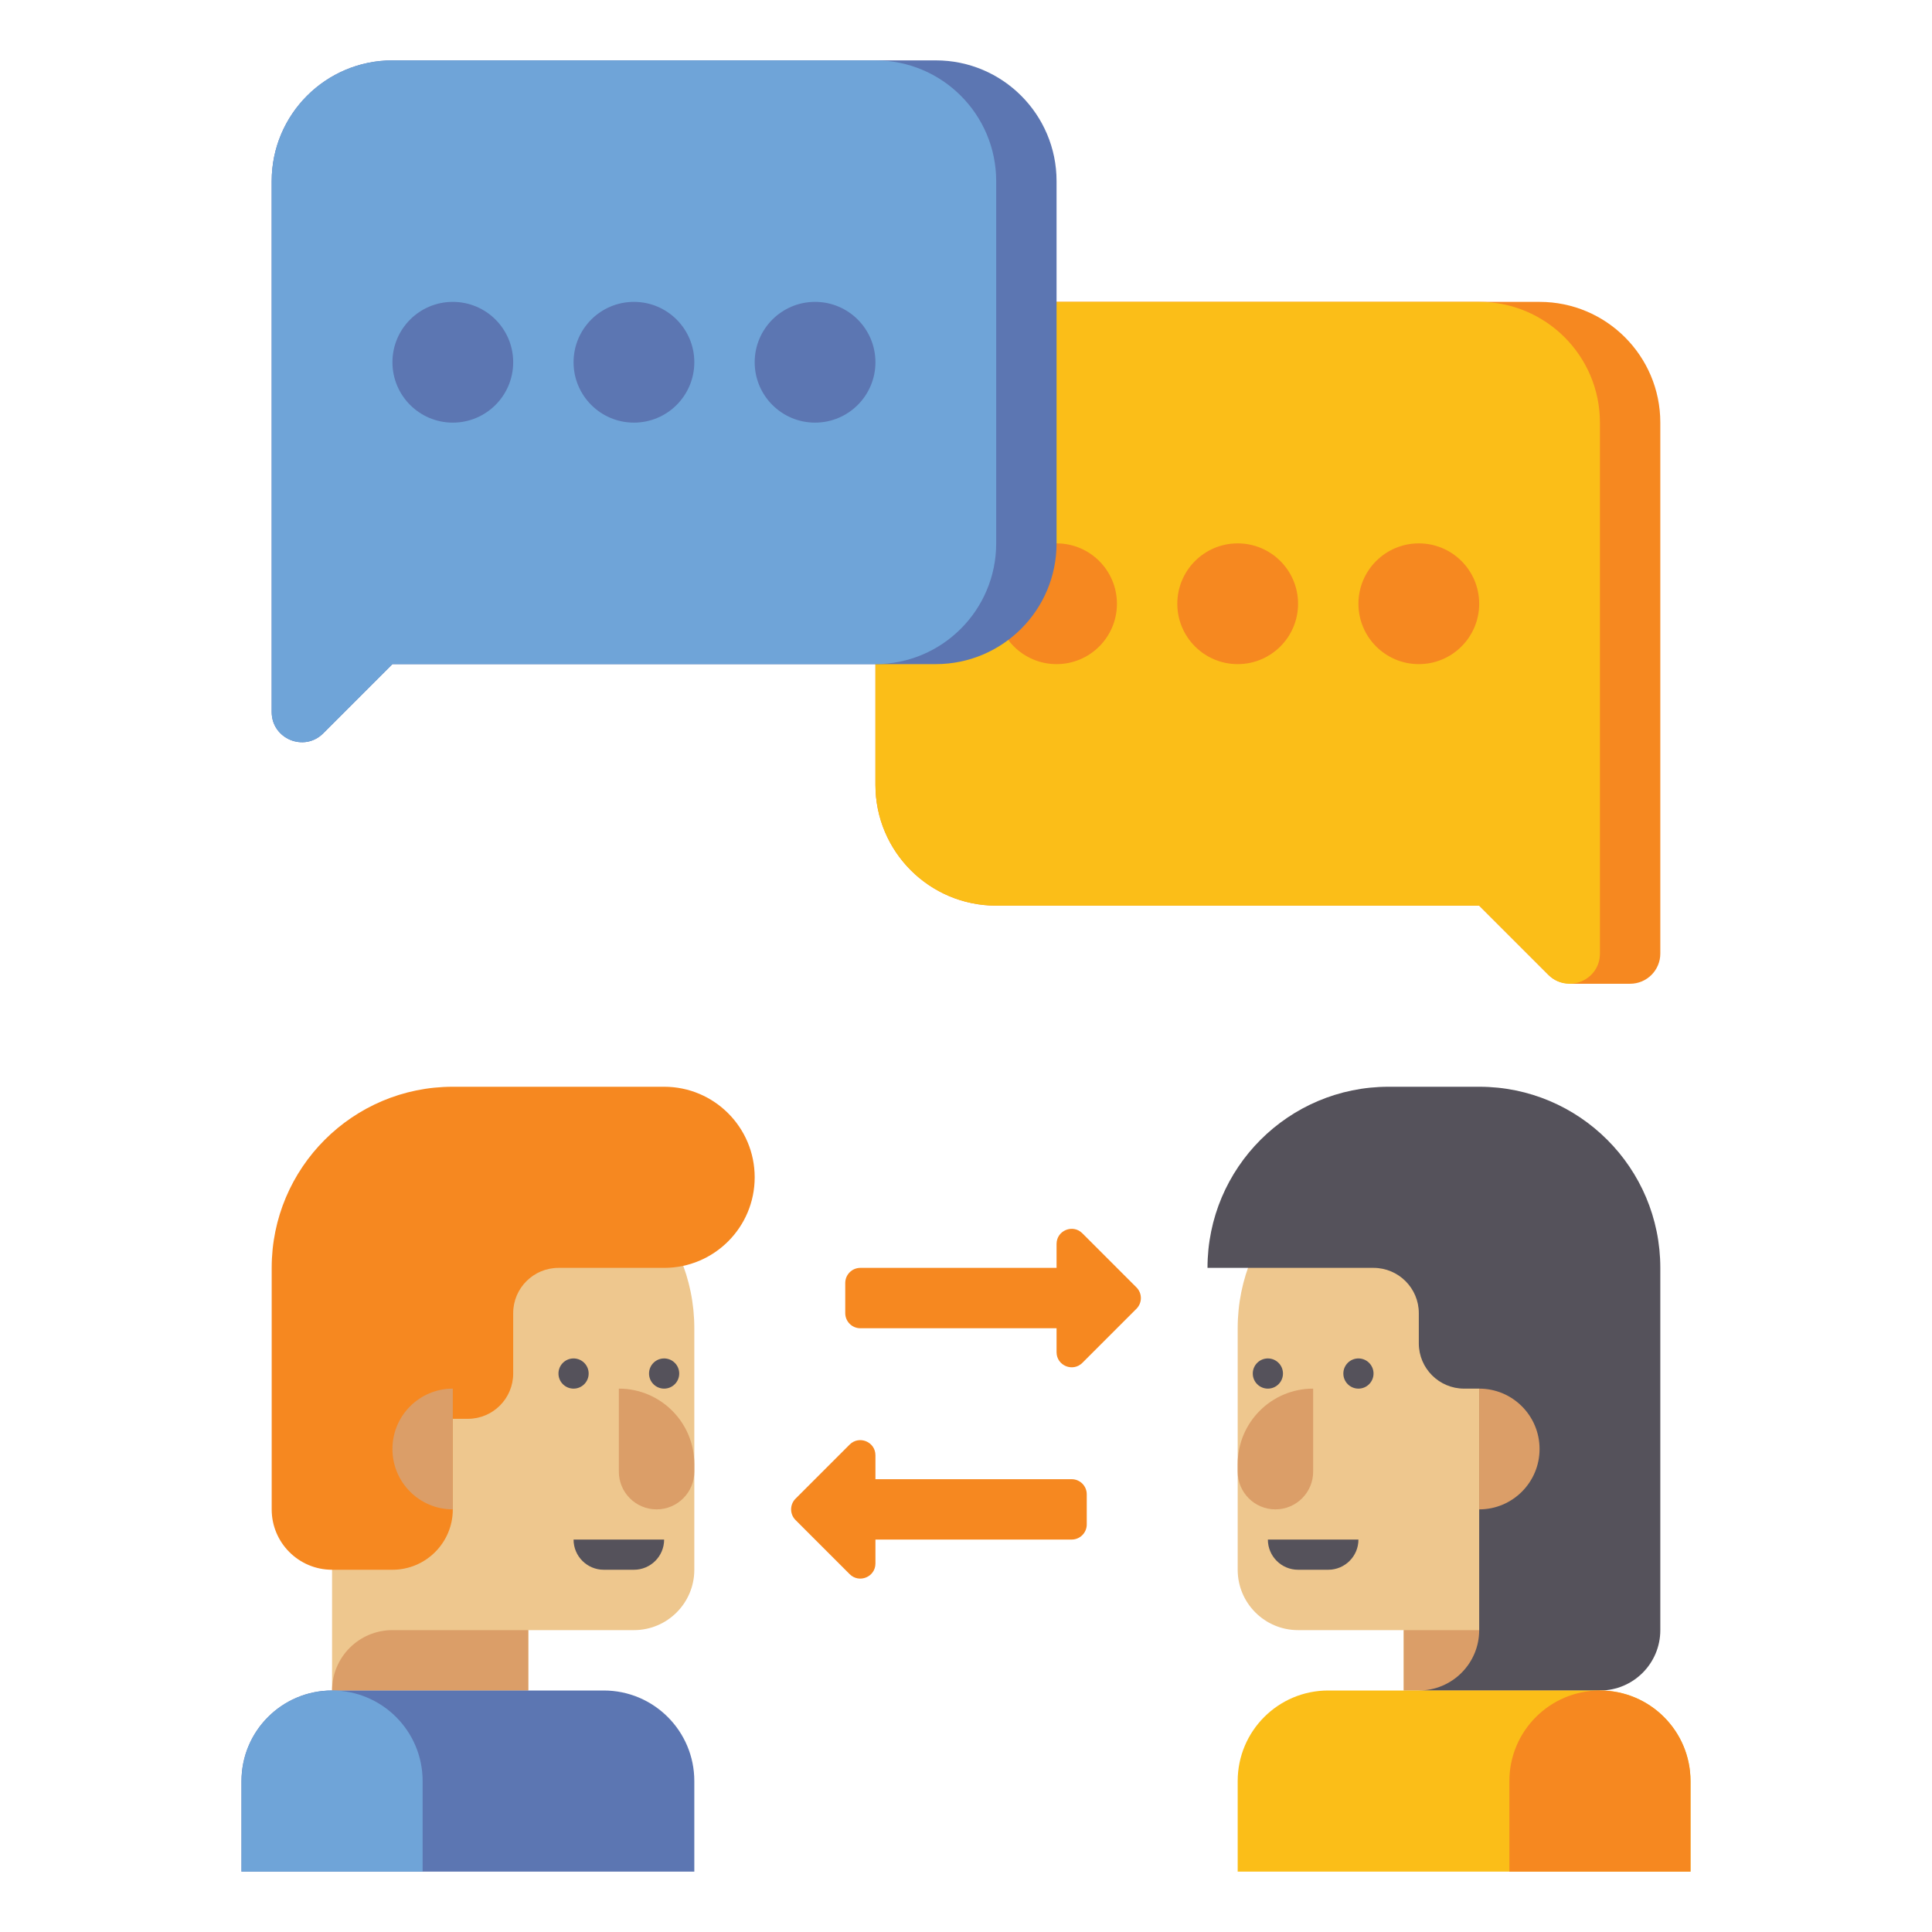 <?xml version="1.0" encoding="UTF-8"?> <svg xmlns="http://www.w3.org/2000/svg" id="Layer_1" height="512" viewBox="0 0 64 64" width="512"><g><g><g><path d="m51 10h-18c-2.209 0-4 1.791-4 4v12c0 2.209 1.791 4 4 4h16l2.293 2.293c.194.194.431.276.666.284v.011h2.041c.552 0 1-.448 1-1v-17.588c0-2.209-1.791-4-4-4z" fill="#f68820"></path></g><g><path d="m49 10h-16c-2.209 0-4 1.791-4 4v12c0 2.209 1.791 4 4 4h16l2.293 2.293c.63.63 1.707.184 1.707-.707v-17.586c0-2.209-1.791-4-4-4z" fill="#fbbe18"></path></g></g><g><circle cx="35" cy="20" fill="#f68820" r="2"></circle></g><g><circle cx="41" cy="20" fill="#f68820" r="2"></circle></g><g><circle cx="47" cy="20" fill="#f68820" r="2"></circle></g><g><g><path d="m31 2h-18c-2.209 0-4 1.791-4 4v17.586c0 .891 1.077 1.337 1.707.707l2.293-2.293h18c2.209 0 4-1.791 4-4v-12c0-2.209-1.791-4-4-4z" fill="#5c76b2"></path></g><g><path d="m29 2h-16c-2.209 0-4 1.791-4 4v17.586c0 .891 1.077 1.337 1.707.707l2.293-2.293h16c2.209 0 4-1.791 4-4v-12c0-2.209-1.791-4-4-4z" fill="#6fa4d8"></path></g></g><g><g><g><path d="m17 38c-3.314 0-6 2.686-6 6v12h6.5v-2h3.5c1.105 0 2-.896 2-2v-8c0-3.314-2.686-6-6-6z" fill="#eec78e"></path></g><g><path d="m21.75 50c-.69 0-1.25-.56-1.25-1.25v-2.75c1.381 0 2.5 1.119 2.5 2.5v.25c0 .69-.56 1.25-1.25 1.25z" fill="#db9e68"></path></g><g><circle cx="19" cy="45.5" fill="#55525b" r=".5"></circle></g><g><circle cx="22" cy="45.5" fill="#55525b" r=".5"></circle></g><g><path d="m17.5 56h-6.5c0-1.105.895-2 2-2h4.5z" fill="#db9e68"></path></g><g><path d="m22 51h-3c0 .552.448 1 1 1h1c.552 0 1-.448 1-1z" fill="#55525b"></path></g></g><g><path d="m22 36h-7c-3.314 0-6 2.686-6 6v8c0 1.105.895 2 2 2h2c1.105 0 2-.895 2-2v-3h.5c.828 0 1.5-.672 1.5-1.5v-2c0-.828.672-1.5 1.5-1.5h3.5c1.657 0 3-1.343 3-3 0-1.657-1.343-3-3-3z" fill="#f68820"></path></g><g><path d="m15 46c-1.105 0-2 .895-2 2s.895 2 2 2z" fill="#db9e68"></path></g><g><path d="m20 56h-9c-1.657 0-3 1.343-3 3v3h15v-3c0-1.657-1.343-3-3-3z" fill="#5c76b2"></path></g><g><path d="m11 56c-1.657 0-3 1.343-3 3v3h6v-3c0-1.657-1.343-3-3-3z" fill="#6fa4d8"></path></g></g><g><g><g><path d="m47 38c-3.314 0-6 2.686-6 6v8c0 1.104.895 2 2 2h3.5v2h6.5v-12c0-3.314-2.686-6-6-6z" fill="#eec78e"></path></g><g><path d="m42.25 50c.69 0 1.25-.56 1.25-1.25v-2.75c-1.381 0-2.5 1.119-2.5 2.5v.25c0 .69.56 1.25 1.25 1.25z" fill="#db9e68"></path></g><g><circle cx="45" cy="45.5" fill="#55525b" r=".5"></circle></g><g><circle cx="42" cy="45.5" fill="#55525b" r=".5"></circle></g><g><path d="m46.5 56h6.5c0-1.105-.895-2-2-2h-4.5z" fill="#db9e68"></path></g><g><path d="m42 51h3c0 .552-.448 1-1 1h-1c-.552 0-1-.448-1-1z" fill="#55525b"></path></g></g><g><path d="m49 36h-3c-3.314 0-6 2.686-6 6h5.5c.828 0 1.5.672 1.5 1.5v1c0 .828.672 1.5 1.5 1.5h.5v8c0 1.105-.895 2-2 2h6c1.105 0 2-.895 2-2v-12c0-3.314-2.686-6-6-6z" fill="#55525b"></path></g><g><path d="m49 46c1.105 0 2 .895 2 2s-.895 2-2 2z" fill="#db9e68"></path></g><g><path d="m53 56h-9c-1.657 0-3 1.343-3 3v3h15v-3c0-1.657-1.343-3-3-3z" fill="#fbbe18"></path></g><g><path d="m53 56c1.657 0 3 1.343 3 3v3h-6v-3c0-1.657 1.343-3 3-3z" fill="#f68820"></path></g></g><g><path d="m37.646 42.646-1.793-1.793c-.314-.314-.853-.091-.853.354v.793h-6.5c-.276 0-.5.224-.5.5v1c0 .276.224.5.5.5h6.5v.793c0 .445.539.668.854.354l1.793-1.793c.195-.196.195-.512-.001-.708z" fill="#f68820"></path></g><g><path d="m35.5 49h-6.5v-.793c0-.445-.539-.668-.854-.354l-1.793 1.793c-.195.195-.195.512 0 .707l1.793 1.793c.315.315.854.092.854-.353v-.793h6.5c.276 0 .5-.224.5-.5v-1c0-.276-.224-.5-.5-.5z" fill="#f68820"></path></g><g><circle cx="15" cy="12" fill="#5c76b2" r="2"></circle></g><g><circle cx="21" cy="12" fill="#5c76b2" r="2"></circle></g><g><circle cx="27" cy="12" fill="#5c76b2" r="2"></circle></g></g></svg> 